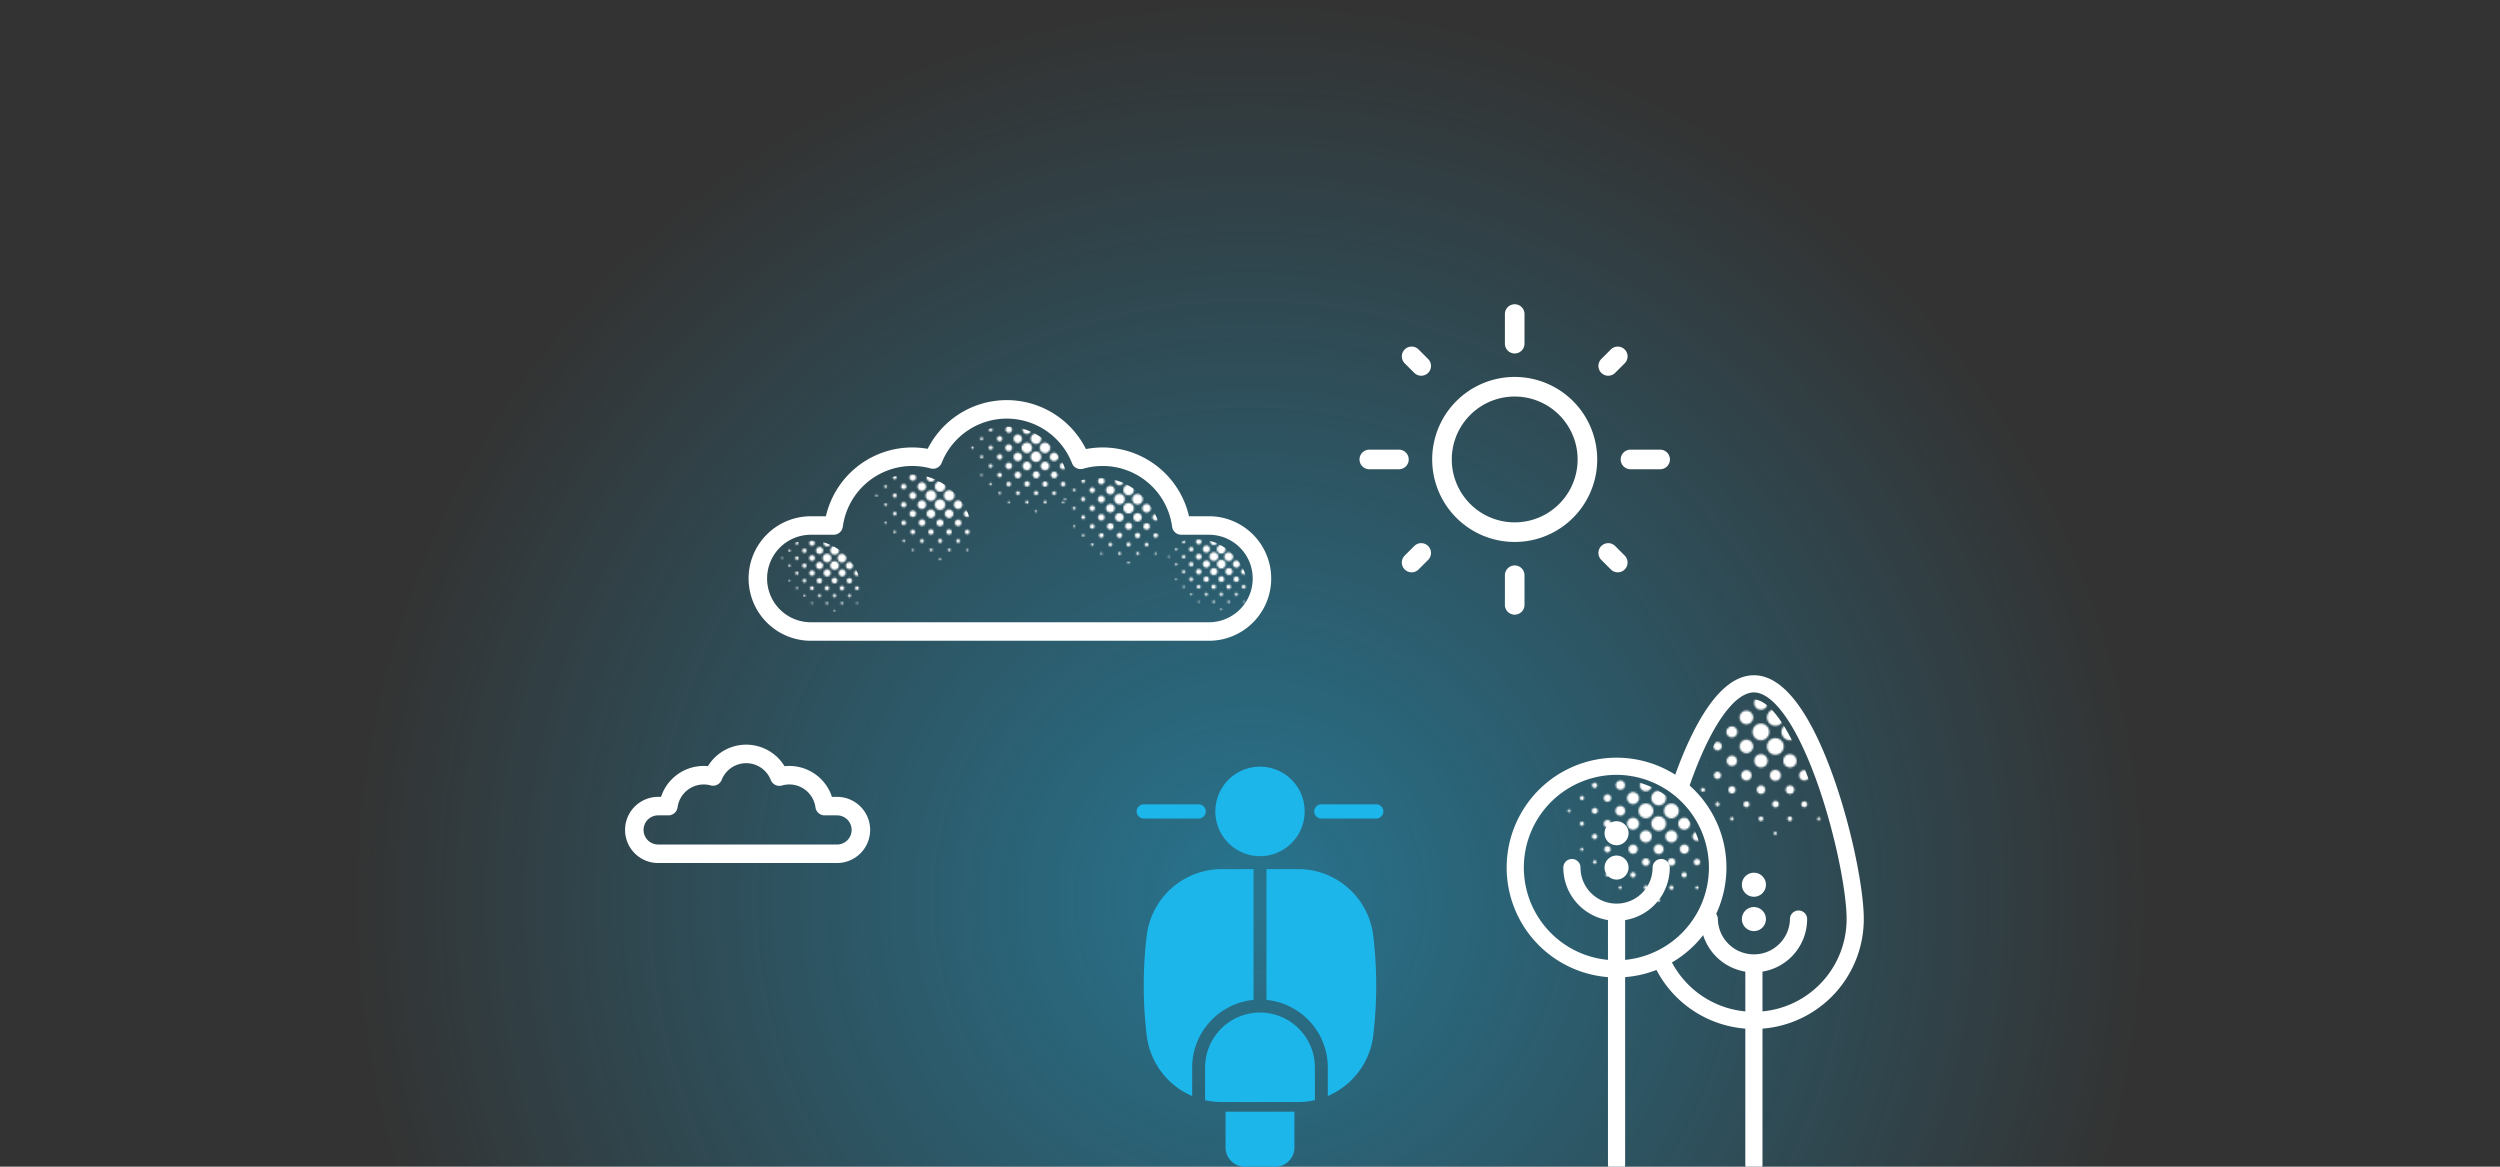 <svg xmlns="http://www.w3.org/2000/svg" fill="none" viewBox="0 0 1500 700">
  <rect x="0" y="0" width="1500" height="700" fill="#333333" stroke="none"/>
  <g clip-path="url(#clip0_433_2592)">
    <circle cx="750" cy="541.18" r="541.18" fill="url(#paint0_radial_433_2592)" opacity=".5"/>
    <g fill="#1CB6EB" clip-path="url(#clip1_433_2592)">
      <path d="M735.34 688.52a11.5 11.5 0 0 0 11.45 11.49h18.4c6.33 0 11.47-5.14 11.47-11.49v-21.51h-41.33v21.51Zm16.78-88.57v-78.48h-19.2A45.37 45.37 0 0 0 688 561.66a251.96 251.96 0 0 0 0 59.38v.01a45.43 45.43 0 0 0 27.3 36.57v-17.1a40.74 40.74 0 0 1 36.81-40.57h.01Zm26.95-78.48h-19.2v78.48a40.73 40.73 0 0 1 36.81 40.57v17.09a45.42 45.42 0 0 0 27.3-36.57 252.93 252.93 0 0 0 0-59.38 45.37 45.37 0 0 0-44.92-40.2Zm-94.75 100.01-.16.01 3.74-.43-3.58.42Z"/>
      <path d="M779.06 661.23c3.38 0 6.69-.4 9.87-1.11v-19.6c0-18.22-14.75-33-32.94-33a32.97 32.97 0 0 0-32.93 33v19.6c3.18.71 6.48 1.1 9.87 1.11m38.74-152.59a26.89 26.89 0 0 0 6.07-37.49 26.77 26.77 0 0 0-37.4-6.08 26.89 26.89 0 0 0-6.08 37.48 26.77 26.77 0 0 0 37.41 6.09Zm-52.47-17.52h-32.94a4.26 4.26 0 0 1 0-8.53h32.93a4.26 4.26 0 0 1 0 8.53Zm106.55 0H792.8a4.26 4.26 0 0 1 0-8.53h32.94a4.26 4.26 0 0 1 0 8.53Z"/>
    </g>
    <path fill="#fff" d="M500.19 315.3v5.55a5.55 5.55 0 0 0 5.5-4.82l-5.5-.73Zm59.65-39.6-1.46 5.36a5.55 5.55 0 0 0 6.62-3.32l-5.16-2.04Zm88.53.21-5.17 2.02a5.56 5.56 0 0 0 6.72 3.31l-1.55-5.33Zm60.4 39.38-5.5.74a5.55 5.55 0 0 0 5.5 4.82v-5.56Zm-203.08.74a42.04 42.04 0 0 1 41.64-36.44v-11.11a53.15 53.15 0 0 0-52.65 46.08l11.01 1.47Zm41.64-36.44c3.83 0 7.53.51 11.05 1.47l2.92-10.72a53.11 53.11 0 0 0-13.97-1.86v11.1Zm17.67-1.85a42.02 42.02 0 0 1 39.06-26.57v-11.1a53.13 53.13 0 0 0-49.39 33.58l10.33 4.1Zm39.06-26.57a42.02 42.02 0 0 1 39.14 26.76l10.34-4.04a53.13 53.13 0 0 0-49.48-33.82v11.1Zm45.86 30.07a41.94 41.94 0 0 1 11.72-1.65v-11.11c-5.14 0-10.1.73-14.82 2.1l3.1 10.66Zm11.72-1.65a42.04 42.04 0 0 1 41.63 36.44l11-1.47a53.15 53.15 0 0 0-52.63-46.08v11.1Zm47.13 41.26h16.6v-11.1h-16.6v11.1Zm16.6 0a26.25 26.25 0 0 1 26.25 26.25h11.1a37.36 37.36 0 0 0-37.35-37.36v11.1Zm26.25 26.25a26.25 26.25 0 0 1-26.25 26.26v11.1a37.36 37.36 0 0 0 37.36-37.36h-11.11Zm-26.25 26.26H486.5v11.1h238.86v-11.1Zm-238.86 0a26.25 26.25 0 0 1-26.25-26.26h-11.1a37.36 37.36 0 0 0 37.35 37.36v-11.1Zm-26.25-26.26a26.25 26.25 0 0 1 26.25-26.25v-11.1a37.36 37.36 0 0 0-37.36 37.35h11.11Zm26.25-26.25h13.68v-11.1H486.5v11.1Z"/>
    <mask id="mask0_433_2592" width="78" height="79" x="638" y="260" maskUnits="userSpaceOnUse" style="mask-type:alpha">
      <path fill="#1CB6EB" d="M644.88 316.27a.62.62 0 1 0-.87-.87.62.62 0 0 0 .87.88Zm5.52 5.53a.74.74 0 1 0-1.04-1.04.74.74 0 0 0 1.04 1.04Zm5.45 5.44a.74.74 0 1 0-1.05-1.04.74.74 0 0 0 1.05 1.04Zm5.35 5.36a.62.62 0 1 0-.87-.88.62.62 0 0 0 .87.88Zm-21.76-32.65a.62.62 0 1 0-.88-.87.62.62 0 0 0 .88.87Zm5.61 5.61a.86.86 0 1 0-1.22-1.21.86.86 0 0 0 1.22 1.21Zm5.61 5.61a1.1 1.1 0 1 0-1.55-1.55 1.1 1.1 0 0 0 1.55 1.55Zm5.61 5.61a1.34 1.34 0 1 0-1.9-1.89 1.34 1.34 0 0 0 1.9 1.9Zm5.44 5.44a1.34 1.34 0 1 0-1.89-1.89 1.34 1.34 0 0 0 1.89 1.9Zm5.27 5.28a1.1 1.1 0 1 0-1.55-1.56 1.1 1.1 0 0 0 1.55 1.56Zm5.27 5.27a.86.86 0 1 0-1.21-1.21.86.86 0 0 0 1.21 1.2Zm5.28 5.27a.62.62 0 1 0-.88-.88.62.62 0 0 0 .88.88Zm-32.48-43.36a.86.86 0 1 0-1.22-1.21.86.86 0 0 0 1.22 1.2Zm5.69 5.7a1.22 1.22 0 1 0-1.72-1.73 1.22 1.22 0 0 0 1.72 1.73Zm5.7 5.69a1.57 1.57 0 1 0-2.23-2.23 1.57 1.57 0 0 0 2.23 2.23Zm5.69 5.69a1.93 1.93 0 1 0-2.73-2.73 1.93 1.93 0 0 0 2.73 2.73Zm5.44 5.44a1.93 1.93 0 1 0-2.73-2.73 1.93 1.93 0 0 0 2.73 2.73Zm5.19 5.2a1.58 1.58 0 1 0-2.23-2.23 1.58 1.58 0 0 0 2.23 2.22Zm5.19 5.18a1.22 1.22 0 1 0-1.72-1.72 1.22 1.22 0 0 0 1.72 1.72Zm5.19 5.19a.86.86 0 1 0-1.21-1.21.86.86 0 0 0 1.2 1.2Zm-38.26-49.14a.62.62 0 1 0-.87-.88.62.62 0 0 0 .87.88Zm5.78 5.77a1.1 1.1 0 1 0-1.55-1.54 1.1 1.1 0 0 0 1.55 1.55Zm5.78 5.79a1.57 1.57 0 1 0-2.23-2.23 1.57 1.57 0 0 0 2.23 2.23Zm5.78 5.78a2.05 2.05 0 1 0-2.9-2.9 2.05 2.05 0 0 0 2.9 2.9Zm5.78 5.78a2.53 2.53 0 1 0-3.58-3.58 2.53 2.53 0 0 0 3.58 3.58Zm5.44 5.44a2.53 2.53 0 1 0-3.58-3.58 2.53 2.53 0 0 0 3.58 3.58Zm5.1 5.1a2.06 2.06 0 1 0-2.9-2.9 2.06 2.06 0 0 0 2.9 2.9Zm5.1 5.11a1.57 1.57 0 1 0-2.22-2.23 1.57 1.57 0 0 0 2.22 2.22Zm5.11 5.1a1.1 1.1 0 1 0-1.56-1.56 1.1 1.1 0 0 0 1.56 1.56Zm5.1 5.1a.62.62 0 1 0-.87-.88.62.62 0 0 0 .87.88Zm-43.45-54.33a.74.74 0 1 0-1.04-1.04.74.74 0 0 0 1.04 1.04Zm5.87 5.86a1.34 1.34 0 1 0-1.89-1.88 1.34 1.34 0 0 0 1.89 1.88Zm5.86 5.87a1.93 1.93 0 1 0-2.73-2.74 1.93 1.93 0 0 0 2.73 2.74Zm5.87 5.86a2.53 2.53 0 1 0-3.59-3.58 2.53 2.53 0 0 0 3.59 3.58Zm5.86 5.87a3.13 3.13 0 1 0-4.42-4.43 3.13 3.13 0 0 0 4.42 4.43Zm5.44 5.44a3.13 3.13 0 1 0-4.42-4.43 3.13 3.13 0 0 0 4.42 4.43Zm5.02 5.02a2.53 2.53 0 1 0-3.58-3.58 2.53 2.53 0 0 0 3.58 3.58Zm5.02 5.01a1.93 1.93 0 1 0-2.74-2.73 1.93 1.93 0 0 0 2.74 2.73Zm5.02 5.02a1.34 1.34 0 1 0-1.9-1.89 1.34 1.34 0 0 0 1.9 1.9Zm5.02 5.02a.74.74 0 1 0-1.05-1.04.74.74 0 0 0 1.04 1.04Zm-43.53-54.41a.74.74 0 1 0-1.05-1.04.74.74 0 0 0 1.05 1.04Zm5.86 5.87a1.34 1.34 0 1 0-1.89-1.9 1.34 1.34 0 0 0 1.89 1.9Zm5.86 5.86a1.93 1.93 0 1 0-2.73-2.74 1.93 1.93 0 0 0 2.73 2.74Zm5.87 5.86a2.53 2.53 0 1 0-3.58-3.58 2.53 2.53 0 0 0 3.58 3.58Zm5.86 5.87a3.13 3.13 0 1 0-4.42-4.43 3.13 3.13 0 0 0 4.42 4.43Zm5.44 5.44a3.13 3.13 0 1 0-4.43-4.43 3.13 3.13 0 0 0 4.43 4.43Zm5.02 5.02a2.53 2.53 0 1 0-3.58-3.58 2.53 2.53 0 0 0 3.58 3.58Zm5.02 5.01a1.93 1.93 0 1 0-2.73-2.73 1.93 1.93 0 0 0 2.73 2.73Zm5.02 5.02a1.34 1.34 0 1 0-1.9-1.89 1.34 1.34 0 0 0 1.9 1.9Zm5.02 5.02a.74.74 0 1 0-1.05-1.04.74.74 0 0 0 1.05 1.04Zm-43.62-54.5a.62.62 0 1 0-.87-.87.62.62 0 0 0 .87.88Zm5.78 5.78a1.1 1.1 0 1 0-1.55-1.55 1.1 1.1 0 0 0 1.55 1.56Zm5.78 5.78a1.58 1.58 0 1 0-2.23-2.22 1.58 1.58 0 0 0 2.23 2.22Zm5.78 5.78a2.05 2.05 0 1 0-2.9-2.9 2.05 2.05 0 0 0 2.9 2.9Zm5.78 5.78a2.53 2.53 0 1 0-3.58-3.58 2.53 2.53 0 0 0 3.58 3.58Zm5.44 5.44a2.53 2.53 0 1 0-3.58-3.58 2.53 2.53 0 0 0 3.58 3.58Zm5.1 5.11a2.05 2.05 0 1 0-2.9-2.9 2.05 2.05 0 0 0 2.9 2.9Zm5.11 5.1a1.58 1.58 0 1 0-2.23-2.23 1.58 1.58 0 0 0 2.23 2.23Zm5.1 5.1a1.1 1.1 0 1 0-1.55-1.55 1.1 1.1 0 0 0 1.55 1.55Zm5.1 5.1a.62.62 0 1 0-.87-.87.62.62 0 0 0 .87.88Zm-37.92-48.8a.86.86 0 1 0-1.21-1.2.86.86 0 0 0 1.21 1.2Zm5.7 5.7a1.22 1.22 0 1 0-1.72-1.72 1.22 1.22 0 0 0 1.72 1.72Zm5.69 5.69a1.57 1.57 0 1 0-2.22-2.22 1.57 1.57 0 0 0 2.22 2.22Zm5.7 5.7a1.93 1.93 0 1 0-2.74-2.74 1.93 1.93 0 0 0 2.74 2.74Zm5.44 5.44a1.93 1.93 0 1 0-2.73-2.74 1.93 1.93 0 0 0 2.73 2.74Zm5.19 5.19a1.58 1.58 0 1 0-2.23-2.23 1.58 1.58 0 0 0 2.23 2.23Zm5.19 5.19a1.22 1.22 0 1 0-1.73-1.73 1.22 1.22 0 0 0 1.73 1.73Zm5.18 5.18a.86.86 0 1 0-1.2-1.21.86.86 0 0 0 1.2 1.21Zm-32.81-43.7a.62.62 0 1 0-.88-.88.62.62 0 0 0 .88.88Zm5.61 5.61a.86.86 0 1 0-1.21-1.2.86.86 0 0 0 1.2 1.2Zm5.61 5.61a1.1 1.1 0 1 0-1.55-1.55 1.1 1.1 0 0 0 1.55 1.56Zm5.61 5.62a1.34 1.34 0 1 0-1.89-1.9 1.34 1.34 0 0 0 1.89 1.9Zm5.44 5.43a1.34 1.34 0 1 0-1.89-1.88 1.34 1.34 0 0 0 1.89 1.88Zm5.27 5.27a1.1 1.1 0 1 0-1.55-1.54 1.1 1.1 0 0 0 1.55 1.55Zm5.27 5.28a.86.86 0 1 0-1.2-1.21.86.86 0 0 0 1.2 1.2Zm5.28 5.27a.62.62 0 1 0-.88-.87.62.62 0 0 0 .88.87Zm-21.77-32.65a.62.62 0 1 0-.88-.87.62.62 0 0 0 .88.88Zm5.53 5.53a.74.74 0 1 0-1.05-1.04.74.74 0 0 0 1.04 1.04Zm5.44 5.44a.74.74 0 1 0-1.05-1.04.74.74 0 0 0 1.05 1.04Zm5.35 5.36a.62.62 0 1 0-.87-.88.62.62 0 0 0 .87.88Z"/>
    </mask>
    <g mask="url(#mask0_433_2592)">
      <circle cx="659.16" cy="324.07" r="37.37" fill="#fff"/>
    </g>
    <mask id="mask1_433_2592" width="78" height="79" x="525" y="258" maskUnits="userSpaceOnUse" style="mask-type:alpha">
      <path fill="#1CB6EB" d="M531.8 314.14a.62.62 0 1 0-.88-.87.62.62 0 0 0 .88.87Zm5.53 5.53a.74.74 0 1 0-1.05-1.05.74.74 0 0 0 1.05 1.05Zm5.44 5.44a.74.74 0 1 0-1.04-1.04.74.74 0 0 0 1.04 1.04Zm5.35 5.36a.62.62 0 1 0-.87-.88.62.62 0 0 0 .87.88Zm-21.76-32.65a.62.62 0 1 0-.88-.88.62.62 0 0 0 .88.88Zm5.61 5.61a.86.86 0 1 0-1.21-1.21.86.86 0 0 0 1.2 1.2Zm5.61 5.61a1.1 1.1 0 1 0-1.55-1.55 1.1 1.1 0 0 0 1.55 1.55Zm5.61 5.61a1.34 1.34 0 1 0-1.9-1.89 1.34 1.34 0 0 0 1.9 1.9Zm5.44 5.45a1.34 1.34 0 1 0-1.89-1.9 1.34 1.34 0 0 0 1.89 1.9Zm5.27 5.27a1.1 1.1 0 1 0-1.55-1.56 1.1 1.1 0 0 0 1.55 1.56Zm5.27 5.26a.86.86 0 1 0-1.2-1.2.86.86 0 0 0 1.2 1.2Zm5.28 5.27a.62.62 0 1 0-.88-.87.62.62 0 0 0 .88.88Zm-32.48-43.35a.86.86 0 1 0-1.21-1.22.86.86 0 0 0 1.2 1.22Zm5.69 5.69a1.22 1.22 0 1 0-1.72-1.72 1.22 1.22 0 0 0 1.72 1.72Zm5.7 5.7a1.57 1.57 0 1 0-2.23-2.23 1.57 1.57 0 0 0 2.23 2.23Zm5.69 5.69a1.93 1.93 0 1 0-2.73-2.73 1.93 1.93 0 0 0 2.73 2.73Zm5.45 5.44a1.94 1.94 0 1 0-2.74-2.73 1.94 1.94 0 0 0 2.74 2.73Zm5.18 5.19a1.57 1.57 0 1 0-2.22-2.23 1.57 1.57 0 0 0 2.22 2.23Zm5.19 5.19a1.22 1.22 0 1 0-1.72-1.72 1.22 1.22 0 0 0 1.72 1.72Zm5.19 5.18a.86.86 0 1 0-1.21-1.2.86.86 0 0 0 1.2 1.2ZM531.8 281.5a.62.62 0 1 0-.87-.88.62.62 0 0 0 .87.88Zm5.78 5.78a1.1 1.1 0 1 0-1.55-1.56 1.1 1.1 0 0 0 1.55 1.56Zm5.78 5.77a1.57 1.57 0 1 0-2.23-2.22 1.57 1.57 0 0 0 2.23 2.22Zm5.78 5.78a2.05 2.05 0 1 0-2.9-2.9 2.05 2.05 0 0 0 2.9 2.9Zm5.78 5.78a2.53 2.53 0 1 0-3.58-3.58 2.53 2.53 0 0 0 3.58 3.58Zm5.44 5.45a2.53 2.53 0 1 0-3.58-3.59 2.53 2.53 0 0 0 3.58 3.58Zm5.1 5.1a2.05 2.05 0 1 0-2.9-2.9 2.05 2.05 0 0 0 2.9 2.9Zm5.1 5.1a1.57 1.57 0 1 0-2.22-2.23 1.57 1.57 0 0 0 2.22 2.23Zm5.11 5.11a1.1 1.1 0 1 0-1.55-1.56 1.1 1.1 0 0 0 1.55 1.56Zm5.1 5.1a.62.62 0 1 0-.88-.88.62.62 0 0 0 .88.88Zm-43.44-54.33a.74.74 0 1 0-1.05-1.04.74.74 0 0 0 1.05 1.04Zm5.86 5.86a1.34 1.34 0 1 0-1.89-1.89 1.34 1.34 0 0 0 1.89 1.9Zm5.86 5.87a1.93 1.93 0 1 0-2.73-2.74 1.93 1.93 0 0 0 2.73 2.74Zm5.87 5.86a2.53 2.53 0 1 0-3.59-3.58 2.53 2.53 0 0 0 3.59 3.58Zm5.86 5.87a3.13 3.13 0 1 0-4.43-4.43 3.13 3.13 0 0 0 4.43 4.43Zm5.44 5.44a3.13 3.13 0 1 0-4.43-4.43 3.13 3.13 0 0 0 4.43 4.43Zm5.02 5.02a2.53 2.53 0 1 0-3.58-3.59 2.53 2.53 0 0 0 3.58 3.58Zm5.02 5.01a1.93 1.93 0 1 0-2.73-2.73 1.93 1.93 0 0 0 2.73 2.73Zm5.02 5.03a1.34 1.34 0 1 0-1.9-1.9 1.34 1.34 0 0 0 1.9 1.9Zm5.02 5.01a.74.74 0 1 0-1.05-1.04.74.74 0 0 0 1.05 1.04Zm-43.53-54.41a.74.74 0 1 0-1.04-1.05.74.74 0 0 0 1.04 1.05Zm5.86 5.86a1.34 1.34 0 1 0-1.89-1.89 1.34 1.34 0 0 0 1.89 1.9Zm5.87 5.87a1.93 1.93 0 1 0-2.74-2.74 1.93 1.93 0 0 0 2.74 2.74Zm5.86 5.87a2.53 2.53 0 1 0-3.58-3.6 2.53 2.53 0 0 0 3.58 3.6Zm5.86 5.85a3.13 3.13 0 1 0-4.43-4.42 3.13 3.13 0 0 0 4.43 4.42Zm5.44 5.45a3.13 3.13 0 1 0-4.42-4.43 3.13 3.13 0 0 0 4.42 4.43Zm5.02 5.01a2.53 2.53 0 1 0-3.58-3.58 2.53 2.53 0 0 0 3.58 3.58Zm5.02 5.02a1.93 1.93 0 1 0-2.74-2.73 1.93 1.93 0 0 0 2.74 2.73Zm5.02 5.02a1.34 1.34 0 1 0-1.9-1.89 1.34 1.34 0 0 0 1.9 1.9Zm5.02 5.02a.74.74 0 1 0-1.05-1.05.74.74 0 0 0 1.05 1.05Zm-43.62-54.5a.62.62 0 1 0-.87-.87.62.62 0 0 0 .87.87Zm5.78 5.78a1.1 1.1 0 1 0-1.55-1.55 1.1 1.1 0 0 0 1.55 1.55Zm5.78 5.78a1.57 1.57 0 1 0-2.22-2.23 1.57 1.57 0 0 0 2.22 2.23Zm5.78 5.78a2.05 2.05 0 1 0-2.9-2.9 2.05 2.05 0 0 0 2.9 2.9Zm5.78 5.79a2.53 2.53 0 1 0-3.58-3.6 2.53 2.53 0 0 0 3.58 3.6Zm5.44 5.43a2.53 2.53 0 1 0-3.58-3.58 2.53 2.53 0 0 0 3.58 3.58Zm5.1 5.1a2.06 2.06 0 1 0-2.9-2.9 2.06 2.06 0 0 0 2.9 2.9Zm5.11 5.11a1.57 1.57 0 1 0-2.23-2.23 1.57 1.57 0 0 0 2.23 2.23Zm5.11 5.1a1.1 1.1 0 1 0-1.56-1.55 1.1 1.1 0 0 0 1.55 1.55Zm5.1 5.1a.62.62 0 1 0-.88-.87.62.62 0 0 0 .87.87Zm-37.93-48.8a.86.86 0 1 0-1.2-1.21.86.86 0 0 0 1.2 1.21Zm5.7 5.7a1.22 1.22 0 1 0-1.72-1.72 1.22 1.22 0 0 0 1.72 1.72Zm5.69 5.69a1.57 1.57 0 1 0-2.22-2.23 1.57 1.57 0 0 0 2.22 2.23Zm5.7 5.7a1.93 1.93 0 1 0-2.73-2.74 1.93 1.93 0 0 0 2.73 2.74Zm5.44 5.44a1.94 1.94 0 1 0-2.74-2.74 1.94 1.94 0 0 0 2.74 2.74Zm5.19 5.18a1.57 1.57 0 1 0-2.23-2.22 1.57 1.57 0 0 0 2.23 2.22Zm5.19 5.19a1.22 1.22 0 1 0-1.73-1.72 1.22 1.22 0 0 0 1.73 1.72Zm5.18 5.19a.86.86 0 1 0-1.2-1.21.86.86 0 0 0 1.2 1.2Zm-32.81-43.7a.62.62 0 1 0-.88-.87.62.62 0 0 0 .88.87Zm5.61 5.61a.86.86 0 1 0-1.21-1.21.86.86 0 0 0 1.2 1.21Zm5.61 5.61a1.1 1.1 0 1 0-1.55-1.55 1.1 1.1 0 0 0 1.55 1.55Zm5.61 5.61a1.34 1.34 0 1 0-1.9-1.89 1.34 1.34 0 0 0 1.9 1.9Zm5.44 5.44a1.34 1.34 0 1 0-1.89-1.89 1.34 1.34 0 0 0 1.89 1.9Zm5.28 5.28a1.1 1.1 0 1 0-1.56-1.56 1.1 1.1 0 0 0 1.55 1.56Zm5.26 5.27a.86.86 0 1 0-1.2-1.22.86.86 0 0 0 1.2 1.22Zm5.27 5.27a.62.62 0 1 0-.87-.88.62.62 0 0 0 .88.88Zm-21.76-32.65a.62.62 0 0 0 0-.87.62.62 0 1 0 0 .88Zm5.53 5.53a.74.74 0 1 0-1.05-1.05.74.74 0 0 0 1.05 1.05Zm5.44 5.44a.74.74 0 1 0-1.05-1.04.74.74 0 0 0 1.05 1.04Zm5.36 5.36a.62.62 0 1 0-.88-.88.62.62 0 0 0 .87.88Z"/>
    </mask>
    <g mask="url(#mask1_433_2592)">
      <circle cx="546.09" cy="321.94" r="37.37" fill="#fff"/>
    </g>
    <mask id="mask2_433_2592" width="79" height="78" x="582" y="230" maskUnits="userSpaceOnUse" style="mask-type:alpha">
      <path fill="#1CB6EB" d="M589.36 285.47a.62.62 0 1 0-.88-.88.62.62 0 0 0 .88.88Zm5.52 5.53a.74.74 0 1 0-1.04-1.05.74.74 0 0 0 1.04 1.04Zm5.44 5.44a.74.74 0 1 0-1.04-1.05.74.74 0 0 0 1.04 1.05Zm5.36 5.36a.62.62 0 1 0-.87-.88.62.62 0 0 0 .87.87Zm-21.76-32.66a.62.62 0 1 0-.88-.87.62.62 0 0 0 .88.88Zm5.61 5.61a.86.86 0 1 0-1.22-1.2.86.86 0 0 0 1.22 1.2Zm5.61 5.62a1.1 1.1 0 1 0-1.56-1.56 1.1 1.1 0 0 0 1.56 1.56Zm5.61 5.61a1.34 1.34 0 1 0-1.9-1.9 1.34 1.34 0 0 0 1.9 1.9Zm5.44 5.44a1.34 1.34 0 1 0-1.9-1.9 1.34 1.34 0 0 0 1.9 1.9Zm5.27 5.27a1.1 1.1 0 1 0-1.55-1.55 1.1 1.1 0 0 0 1.55 1.55Zm5.27 5.27a.86.86 0 1 0-1.21-1.21.86.86 0 0 0 1.21 1.21Zm5.27 5.27a.62.62 0 1 0-.88-.88.62.62 0 0 0 .88.88Zm-32.47-43.36a.86.86 0 1 0-1.22-1.21.86.86 0 0 0 1.22 1.21Zm5.69 5.7a1.22 1.22 0 1 0-1.72-1.72 1.22 1.22 0 0 0 1.72 1.72Zm5.69 5.69a1.57 1.57 0 1 0-2.22-2.22 1.57 1.57 0 0 0 2.22 2.22Zm5.7 5.7a1.94 1.94 0 1 0-2.74-2.74 1.94 1.94 0 0 0 2.74 2.74Zm5.44 5.44a1.93 1.93 0 1 0-2.73-2.74 1.93 1.93 0 0 0 2.73 2.74Zm5.19 5.18a1.58 1.58 0 1 0-2.23-2.22 1.58 1.58 0 0 0 2.23 2.22Zm5.19 5.19a1.22 1.22 0 1 0-1.72-1.72 1.22 1.22 0 0 0 1.72 1.72Zm5.18 5.19a.86.86 0 1 0-1.2-1.21.86.86 0 0 0 1.2 1.21Zm-38.25-49.14a.62.62 0 1 0-.88-.87.62.62 0 0 0 .88.87Zm5.78 5.78a1.1 1.1 0 1 0-1.56-1.55 1.1 1.1 0 0 0 1.56 1.55Zm5.77 5.78a1.57 1.57 0 1 0-2.22-2.23 1.57 1.57 0 0 0 2.22 2.23Zm5.79 5.78a2.05 2.05 0 1 0-2.9-2.9 2.05 2.05 0 0 0 2.9 2.9Zm5.78 5.78a2.53 2.53 0 1 0-3.59-3.58 2.53 2.53 0 0 0 3.59 3.58Zm5.44 5.44a2.53 2.53 0 1 0-3.59-3.58 2.53 2.53 0 0 0 3.59 3.58Zm5.1 5.1a2.06 2.06 0 1 0-2.91-2.9 2.06 2.06 0 0 0 2.9 2.9Zm5.1 5.1a1.57 1.57 0 1 0-2.22-2.22 1.57 1.57 0 0 0 2.22 2.22Zm5.11 5.11a1.1 1.1 0 1 0-1.56-1.55 1.1 1.1 0 0 0 1.56 1.55Zm5.1 5.11a.62.62 0 1 0-.88-.88.62.62 0 0 0 .88.87Zm-43.45-54.33a.74.74 0 1 0-1.04-1.05.74.74 0 0 0 1.04 1.05Zm5.87 5.86a1.34 1.34 0 1 0-1.9-1.9 1.34 1.34 0 0 0 1.9 1.9Zm5.86 5.87a1.94 1.94 0 1 0-2.74-2.74 1.94 1.94 0 0 0 2.74 2.73Zm5.87 5.86a2.53 2.53 0 1 0-3.59-3.58 2.53 2.53 0 0 0 3.59 3.58Zm5.86 5.86a3.13 3.13 0 1 0-4.43-4.43 3.13 3.13 0 0 0 4.43 4.43Zm5.44 5.44a3.13 3.13 0 1 0-4.42-4.43 3.13 3.13 0 0 0 4.42 4.43Zm5.02 5.02a2.53 2.53 0 1 0-3.58-3.58 2.53 2.53 0 0 0 3.58 3.58Zm5.02 5.02a1.94 1.94 0 1 0-2.74-2.74 1.94 1.94 0 0 0 2.74 2.74Zm5.02 5.02a1.34 1.34 0 1 0-1.9-1.9 1.34 1.34 0 0 0 1.9 1.9Zm5.01 5.02a.74.74 0 1 0-1.04-1.05.74.74 0 0 0 1.04 1.05Zm-43.53-54.42a.74.74 0 1 0-1.04-1.04.74.74 0 0 0 1.04 1.04Zm5.87 5.87a1.34 1.34 0 1 0-1.89-1.9 1.34 1.34 0 0 0 1.89 1.9Zm5.86 5.86a1.93 1.93 0 1 0-2.73-2.73 1.93 1.93 0 0 0 2.73 2.73Zm5.87 5.87a2.53 2.53 0 1 0-3.59-3.59 2.53 2.53 0 0 0 3.59 3.59Zm5.86 5.86a3.13 3.13 0 1 0-4.42-4.43 3.13 3.13 0 0 0 4.42 4.43Zm5.44 5.44a3.13 3.13 0 1 0-4.43-4.43 3.13 3.13 0 0 0 4.43 4.43Zm5.02 5.02a2.53 2.53 0 1 0-3.58-3.58 2.53 2.53 0 0 0 3.58 3.58Zm5.02 5.02a1.93 1.93 0 1 0-2.74-2.74 1.93 1.93 0 0 0 2.74 2.74Zm5.02 5.02a1.34 1.34 0 1 0-1.9-1.9 1.34 1.34 0 0 0 1.9 1.9Zm5.02 5.02a.74.74 0 1 0-1.05-1.05.74.74 0 0 0 1.04 1.04Zm-43.62-54.5a.62.62 0 1 0-.87-.88.62.62 0 0 0 .87.88Zm5.78 5.78a1.1 1.1 0 1 0-1.55-1.56 1.1 1.1 0 0 0 1.55 1.56Zm5.78 5.78a1.58 1.58 0 1 0-2.23-2.23 1.58 1.58 0 0 0 2.23 2.23Zm5.78 5.78a2.06 2.06 0 1 0-2.91-2.9 2.06 2.06 0 0 0 2.9 2.9Zm5.78 5.78a2.53 2.53 0 1 0-3.58-3.59 2.53 2.53 0 0 0 3.58 3.59Zm5.44 5.44a2.53 2.53 0 1 0-3.58-3.58 2.53 2.53 0 0 0 3.58 3.58Zm5.1 5.1a2.05 2.05 0 1 0-2.9-2.9 2.05 2.05 0 0 0 2.9 2.9Zm5.11 5.1a1.58 1.58 0 1 0-2.23-2.22 1.58 1.58 0 0 0 2.23 2.22Zm5.1 5.11a1.1 1.1 0 1 0-1.55-1.56 1.1 1.1 0 0 0 1.55 1.56Zm5.1 5.1a.62.62 0 1 0-.87-.88.62.62 0 0 0 .87.88Zm-37.92-48.8a.86.86 0 1 0-1.21-1.22.86.86 0 0 0 1.21 1.22Zm5.7 5.69a1.22 1.22 0 1 0-1.72-1.72 1.22 1.22 0 0 0 1.72 1.72Zm5.69 5.7a1.57 1.57 0 1 0-2.22-2.23 1.57 1.57 0 0 0 2.22 2.23Zm5.7 5.69a1.94 1.94 0 1 0-2.74-2.73 1.94 1.94 0 0 0 2.74 2.73Zm5.44 5.45a1.93 1.93 0 1 0-2.74-2.74 1.93 1.93 0 0 0 2.74 2.73Zm5.19 5.18a1.58 1.58 0 1 0-2.23-2.23 1.58 1.58 0 0 0 2.23 2.23Zm5.18 5.19a1.22 1.22 0 1 0-1.72-1.72 1.22 1.22 0 0 0 1.72 1.72Zm5.19 5.18a.86.86 0 1 0-1.21-1.2.86.86 0 0 0 1.21 1.2ZM622 231.06a.62.62 0 0 0 0-.88.62.62 0 1 0 0 .88Zm5.61 5.61a.86.86 0 1 0-1.2-1.22.86.86 0 0 0 1.2 1.22Zm5.62 5.61a1.1 1.1 0 1 0-1.56-1.56 1.1 1.1 0 0 0 1.56 1.56Zm5.61 5.61a1.34 1.34 0 1 0-1.9-1.9 1.34 1.34 0 0 0 1.9 1.9Zm5.44 5.44a1.34 1.34 0 1 0-1.9-1.9 1.34 1.34 0 0 0 1.9 1.9Zm5.27 5.27a1.1 1.1 0 1 0-1.56-1.55 1.1 1.1 0 0 0 1.56 1.55Zm5.27 5.27a.86.86 0 1 0-1.21-1.21.86.86 0 0 0 1.21 1.21Zm5.28 5.27a.62.62 0 1 0-.88-.87.62.62 0 0 0 .87.88Zm-21.77-32.64a.62.62 0 1 0-.88-.88.62.62 0 0 0 .88.88Zm5.52 5.52a.74.74 0 1 0-1.04-1.04.74.74 0 0 0 1.04 1.04Zm5.45 5.45a.74.74 0 1 0-1.05-1.05.74.74 0 0 0 1.04 1.05Zm5.35 5.35a.62.62 0 1 0-.87-.87.62.62 0 0 0 .87.87Z"/>
    </mask>
    <g mask="url(#mask2_433_2592)">
      <circle cx="603.64" cy="293.27" r="37.37" fill="#fff"/>
    </g>
    <mask id="mask3_433_2592" width="65" height="65" x="700" y="302" maskUnits="userSpaceOnUse" style="mask-type:alpha">
      <path fill="#1CB6EB" d="M706.08 347.92a.51.51 0 1 0-.73-.73.51.51 0 0 0 .73.73Zm4.57 4.57a.61.61 0 1 0-.87-.87.61.61 0 0 0 .87.87Zm4.5 4.51a.61.61 0 1 0-.87-.87.61.61 0 0 0 .87.86Zm4.43 4.43a.51.51 0 1 0-.72-.73.51.51 0 0 0 .72.73Zm-18.01-27.03a.51.51 0 1 0-.72-.72.51.51 0 0 0 .72.73Zm4.65 4.65a.7.7 0 1 0-1-1 .7.7 0 0 0 1 1Zm4.64 4.65a.9.9 0 1 0-1.29-1.3.9.9 0 0 0 1.29 1.3Zm4.64 4.64a1.1 1.1 0 1 0-1.57-1.57 1.1 1.1 0 0 0 1.57 1.57Zm4.5 4.5a1.1 1.1 0 1 0-1.56-1.56 1.1 1.1 0 0 0 1.56 1.56Zm4.37 4.36a.9.9 0 1 0-1.29-1.28.9.9 0 0 0 1.29 1.28Zm4.36 4.36a.7.7 0 1 0-1-1 .7.7 0 0 0 1 1Zm4.37 4.37a.51.51 0 1 0-.73-.73.51.51 0 0 0 .72.73Zm-26.88-35.88a.7.7 0 1 0-1-1 .7.7 0 0 0 1 1Zm4.71 4.71a1 1 0 1 0-1.42-1.43 1 1 0 0 0 1.42 1.43Zm4.71 4.71a1.3 1.3 0 1 0-1.85-1.84 1.3 1.3 0 0 0 1.85 1.84Zm4.71 4.71a1.6 1.6 0 1 0-2.26-2.26 1.6 1.6 0 0 0 2.26 2.26Zm4.51 4.51a1.6 1.6 0 1 0-2.27-2.27 1.6 1.6 0 0 0 2.27 2.27Zm4.29 4.29a1.3 1.3 0 1 0-1.84-1.84 1.3 1.3 0 0 0 1.84 1.84Zm4.29 4.29a1 1 0 1 0-1.43-1.42 1 1 0 0 0 1.43 1.42Zm4.29 4.29a.7.7 0 1 0-1-1 .7.7 0 0 0 1 1Zm-31.65-40.66a.51.51 0 1 0-.73-.72.51.51 0 0 0 .73.72Zm4.78 4.78a.9.9 0 1 0-1.29-1.28.9.9 0 0 0 1.29 1.28Zm4.78 4.78a1.3 1.3 0 1 0-1.85-1.84 1.3 1.3 0 0 0 1.85 1.84Zm4.78 4.79a1.7 1.7 0 1 0-2.4-2.4 1.7 1.7 0 0 0 2.4 2.4Zm4.78 4.78a2.1 2.1 0 1 0-2.96-2.96 2.1 2.1 0 0 0 2.97 2.96Zm4.5 4.5a2.1 2.1 0 1 0-2.96-2.96 2.1 2.1 0 0 0 2.97 2.96Zm4.23 4.23a1.7 1.7 0 1 0-2.4-2.4 1.7 1.7 0 0 0 2.4 2.4Zm4.22 4.22a1.3 1.3 0 1 0-1.84-1.84 1.3 1.3 0 0 0 1.84 1.84Zm4.23 4.22a.9.9 0 1 0-1.29-1.28.9.9 0 0 0 1.29 1.28Zm4.22 4.23a.51.51 0 1 0-.73-.73.51.51 0 0 0 .73.73Zm-35.95-44.96a.61.61 0 1 0-.87-.87.61.61 0 0 0 .87.87Zm4.85 4.85a1.1 1.1 0 1 0-1.57-1.56 1.1 1.1 0 0 0 1.57 1.56Zm4.85 4.85a1.6 1.6 0 1 0-2.26-2.26 1.6 1.6 0 0 0 2.26 2.26Zm4.85 4.85a2.1 2.1 0 1 0-2.96-2.96 2.1 2.1 0 0 0 2.97 2.96Zm4.86 4.86a2.6 2.6 0 1 0-3.67-3.67 2.6 2.6 0 0 0 3.67 3.67Zm4.5 4.5a2.59 2.59 0 1 0-3.66-3.66 2.59 2.59 0 0 0 3.66 3.66Zm4.15 4.15a2.1 2.1 0 1 0-2.95-2.96 2.1 2.1 0 0 0 2.95 2.96Zm4.16 4.16a1.6 1.6 0 1 0-2.27-2.27 1.6 1.6 0 0 0 2.27 2.27Zm4.15 4.15a1.1 1.1 0 1 0-1.57-1.56 1.1 1.1 0 0 0 1.57 1.56Zm4.15 4.16a.61.61 0 1 0-.86-.87.61.61 0 0 0 .86.86Zm-36.02-45.04a.61.61 0 1 0-.86-.86.61.61 0 0 0 .86.86Zm4.85 4.86a1.1 1.1 0 1 0-1.56-1.57 1.1 1.1 0 0 0 1.56 1.57Zm4.86 4.85a1.6 1.6 0 1 0-2.27-2.26 1.6 1.6 0 0 0 2.27 2.26Zm4.84 4.85a2.1 2.1 0 1 0-2.96-2.96 2.1 2.1 0 0 0 2.97 2.96Zm4.86 4.86a2.59 2.59 0 1 0-3.66-3.67 2.59 2.59 0 0 0 3.66 3.67Zm4.5 4.5a2.59 2.59 0 1 0-3.66-3.67 2.59 2.59 0 0 0 3.66 3.67Zm4.16 4.15a2.1 2.1 0 1 0-2.97-2.96 2.1 2.1 0 0 0 2.97 2.96Zm4.15 4.15a1.6 1.6 0 1 0-2.26-2.26 1.6 1.6 0 0 0 2.26 2.26Zm4.15 4.16a1.1 1.1 0 1 0-1.56-1.57 1.1 1.1 0 0 0 1.56 1.57Zm4.15 4.15a.61.61 0 1 0-.86-.87.61.61 0 0 0 .87.87Zm-36.09-45.09a.51.51 0 1 0-.72-.73.51.51 0 0 0 .72.72Zm4.79 4.78a.9.9 0 1 0-1.29-1.29.9.9 0 0 0 1.29 1.29Zm4.78 4.78a1.3 1.3 0 1 0-1.84-1.85 1.3 1.3 0 0 0 1.84 1.85Zm4.78 4.78a1.7 1.7 0 1 0-2.4-2.4 1.7 1.7 0 0 0 2.4 2.4Zm4.78 4.78a2.1 2.1 0 1 0-2.95-2.96 2.1 2.1 0 0 0 2.95 2.96Zm4.51 4.5a2.1 2.1 0 1 0-2.97-2.96 2.1 2.1 0 0 0 2.97 2.96Zm4.22 4.23a1.7 1.7 0 1 0-2.4-2.4 1.7 1.7 0 0 0 2.4 2.4Zm4.22 4.22a1.3 1.3 0 1 0-1.84-1.84 1.3 1.3 0 0 0 1.84 1.84Zm4.23 4.23a.9.9 0 1 0-1.29-1.3.9.9 0 0 0 1.29 1.3Zm4.21 4.22a.51.51 0 1 0-.72-.73.51.51 0 0 0 .73.73Zm-31.37-40.39a.7.7 0 1 0-1-1 .7.7 0 0 0 1 1Zm4.71 4.72a1 1 0 1 0-1.43-1.43 1 1 0 0 0 1.43 1.43Zm4.71 4.71a1.3 1.3 0 1 0-1.84-1.85 1.3 1.3 0 0 0 1.84 1.85Zm4.72 4.71a1.6 1.6 0 1 0-2.27-2.26 1.6 1.6 0 0 0 2.27 2.26Zm4.5 4.5a1.6 1.6 0 1 0-2.26-2.26 1.6 1.6 0 0 0 2.26 2.26Zm4.29 4.29a1.3 1.3 0 1 0-1.84-1.84 1.3 1.3 0 0 0 1.84 1.84Zm4.3 4.3a1 1 0 1 0-1.43-1.43 1 1 0 0 0 1.43 1.43Zm4.29 4.29a.7.7 0 1 0-1-1 .7.7 0 0 0 1 1Zm-27.15-36.16a.51.51 0 1 0-.73-.72.51.51 0 0 0 .72.72Zm4.63 4.64a.7.7 0 1 0-1-1 .7.7 0 0 0 1 1Zm4.65 4.65a.9.9 0 1 0-1.29-1.29.9.9 0 0 0 1.29 1.29Zm4.64 4.64a1.1 1.1 0 1 0-1.57-1.57 1.1 1.1 0 0 0 1.57 1.57Zm4.5 4.5a1.1 1.1 0 1 0-1.56-1.56 1.1 1.1 0 0 0 1.56 1.56Zm4.37 4.36a.9.9 0 1 0-1.29-1.28.9.9 0 0 0 1.29 1.28Zm4.36 4.37a.7.7 0 1 0-1-1 .7.7 0 0 0 1 1Zm4.36 4.35a.51.51 0 1 0-.72-.72.51.51 0 0 0 .72.73Zm-18.01-27a.51.51 0 1 0-.73-.73.51.51 0 0 0 .73.72Zm4.57 4.56a.6.6 0 1 0-.86-.86.6.6 0 1 0 .86.86Zm4.5 4.51a.61.61 0 1 0-.86-.87.61.61 0 0 0 .87.87Zm4.43 4.43a.51.51 0 1 0-.72-.72.51.51 0 0 0 .73.72Z"/>
    </mask>
    <g mask="url(#mask3_433_2592)">
      <circle cx="717.9" cy="354.37" r="30.92" fill="#fff"/>
    </g>
    <mask id="mask4_433_2592" width="65" height="65" x="468" y="302" maskUnits="userSpaceOnUse" style="mask-type:alpha">
      <path fill="#1CB6EB" d="M474 348.77a.51.51 0 1 0-.72-.72.51.51 0 0 0 .73.72Zm4.58 4.57a.61.61 0 1 0-.86-.86.61.61 0 0 0 .86.86Zm4.5 4.51a.61.61 0 1 0-.87-.87.61.61 0 0 0 .87.87Zm4.43 4.43a.51.51 0 1 0-.72-.72.51.51 0 0 0 .72.72Zm-18.01-27.02a.51.51 0 1 0-.72-.72.51.51 0 0 0 .72.72Zm4.65 4.64a.7.7 0 1 0-1-1 .7.7 0 0 0 1 1Zm4.64 4.65a.9.9 0 1 0-1.28-1.29.9.9 0 0 0 1.28 1.29Zm4.64 4.65a1.1 1.1 0 1 0-1.56-1.57 1.1 1.1 0 0 0 1.56 1.56Zm4.5 4.5a1.1 1.1 0 1 0-1.56-1.57 1.1 1.1 0 0 0 1.56 1.56Zm4.37 4.36a.9.9 0 1 0-1.29-1.29.9.9 0 0 0 1.29 1.29Zm4.36 4.36a.71.71 0 0 0-1-1 .7.7 0 1 0 1 1Zm4.36 4.36a.51.51 0 1 0-.72-.72.51.51 0 0 0 .72.72Zm-26.87-35.88a.7.7 0 1 0-1-1 .7.7 0 0 0 1 1Zm4.71 4.71a1 1 0 1 0-1.42-1.42 1 1 0 0 0 1.42 1.42Zm4.71 4.71a1.3 1.3 0 1 0-1.84-1.84 1.3 1.3 0 0 0 1.84 1.84Zm4.71 4.72a1.6 1.6 0 1 0-2.25-2.27 1.6 1.6 0 0 0 2.25 2.27Zm4.51 4.5a1.6 1.6 0 1 0-2.27-2.26 1.6 1.6 0 0 0 2.27 2.26Zm4.29 4.29a1.3 1.3 0 1 0-1.84-1.84 1.3 1.3 0 0 0 1.84 1.84Zm4.29 4.3a1 1 0 1 0-1.42-1.43 1 1 0 0 0 1.42 1.43Zm4.3 4.29a.7.7 0 1 0-1-1 .7.7 0 0 0 1 1ZM474 321.75a.51.51 0 1 0-.72-.72.51.51 0 0 0 .73.73Zm4.79 4.79a.9.9 0 1 0-1.28-1.29.9.9 0 0 0 1.28 1.29Zm4.78 4.78a1.3 1.3 0 1 0-1.84-1.84 1.3 1.3 0 0 0 1.84 1.84Zm4.78 4.78a1.7 1.7 0 1 0-2.4-2.4 1.7 1.7 0 0 0 2.4 2.4Zm4.79 4.79a2.1 2.1 0 1 0-2.96-2.97 2.1 2.1 0 0 0 2.96 2.97Zm4.5 4.5a2.1 2.1 0 1 0-2.96-2.96 2.1 2.1 0 0 0 2.96 2.96Zm4.22 4.22a1.7 1.7 0 1 0-2.4-2.4 1.7 1.7 0 0 0 2.4 2.4Zm4.22 4.22a1.3 1.3 0 1 0-1.84-1.84 1.3 1.3 0 0 0 1.84 1.84Zm4.22 4.23a.9.9 0 1 0-1.28-1.29.9.9 0 0 0 1.29 1.29Zm4.23 4.22a.51.51 0 1 0-.73-.72.51.51 0 0 0 .73.72Zm-35.95-44.96a.61.61 0 1 0-.86-.86.61.61 0 0 0 .86.86Zm4.85 4.86a1.1 1.1 0 1 0-1.56-1.57 1.1 1.1 0 0 0 1.56 1.56Zm4.85 4.85a1.6 1.6 0 1 0-2.25-2.27 1.6 1.6 0 0 0 2.25 2.27Zm4.86 4.85a2.1 2.1 0 1 0-2.96-2.96 2.1 2.1 0 0 0 2.96 2.96Zm4.85 4.85a2.59 2.59 0 1 0-3.66-3.66 2.59 2.59 0 0 0 3.66 3.66Zm4.51 4.51a2.6 2.6 0 1 0-3.68-3.67 2.6 2.6 0 0 0 3.67 3.67Zm4.14 4.15a2.1 2.1 0 1 0-2.95-2.96 2.1 2.1 0 0 0 2.95 2.96Zm4.16 4.15a1.6 1.6 0 1 0-2.27-2.26 1.6 1.6 0 0 0 2.27 2.26Zm4.15 4.16a1.1 1.1 0 1 0-1.56-1.57 1.1 1.1 0 0 0 1.56 1.56Zm4.15 4.15a.61.61 0 1 0-.86-.87.61.61 0 0 0 .86.87Zm-36.02-45.03a.61.61 0 1 0-.86-.86.61.61 0 0 0 .86.86Zm4.85 4.85a1.1 1.1 0 1 0-1.56-1.56 1.1 1.1 0 0 0 1.56 1.56Zm4.86 4.85a1.6 1.6 0 1 0-2.27-2.26 1.6 1.6 0 0 0 2.27 2.26Zm4.85 4.86a2.1 2.1 0 1 0-2.96-2.97 2.1 2.1 0 0 0 2.96 2.97Zm4.86 4.85a2.6 2.6 0 1 0-3.67-3.66 2.6 2.6 0 0 0 3.66 3.66Zm4.5 4.5a2.59 2.59 0 1 0-3.67-3.66 2.59 2.59 0 0 0 3.67 3.66Zm4.15 4.16a2.1 2.1 0 1 0-2.97-2.97 2.1 2.1 0 0 0 2.97 2.97Zm4.15 4.15a1.6 1.6 0 1 0-2.26-2.27 1.6 1.6 0 0 0 2.26 2.27Zm4.15 4.16a1.1 1.1 0 1 0-1.56-1.57 1.1 1.1 0 0 0 1.56 1.56Zm4.15 4.14a.61.61 0 1 0-.86-.86.61.61 0 0 0 .87.86Zm-36.09-45.09a.51.51 0 1 0-.72-.73.51.51 0 0 0 .72.73Zm4.79 4.78a.9.9 0 1 0-1.29-1.28.9.9 0 0 0 1.29 1.28Zm4.78 4.78a1.3 1.3 0 1 0-1.84-1.84 1.3 1.3 0 0 0 1.84 1.84Zm4.78 4.79a1.7 1.7 0 1 0-2.4-2.4 1.7 1.7 0 0 0 2.4 2.4Zm4.78 4.78a2.1 2.1 0 1 0-2.95-2.97 2.1 2.1 0 0 0 2.95 2.97Zm4.51 4.5a2.1 2.1 0 1 0-2.97-2.96 2.1 2.1 0 0 0 2.97 2.96Zm4.22 4.22a1.7 1.7 0 1 0-2.4-2.4 1.7 1.7 0 0 0 2.4 2.4Zm4.23 4.22a1.3 1.3 0 1 0-1.85-1.84 1.3 1.3 0 0 0 1.84 1.84Zm4.22 4.23a.9.9 0 1 0-1.29-1.29.9.9 0 0 0 1.29 1.29Zm4.22 4.22a.51.51 0 1 0-.72-.72.51.51 0 0 0 .72.72Zm-31.38-40.38a.71.71 0 0 0-1-1 .7.7 0 1 0 1 1Zm4.71 4.71a1 1 0 1 0-1.42-1.43 1 1 0 0 0 1.42 1.43Zm4.71 4.71a1.3 1.3 0 1 0-1.84-1.84 1.3 1.3 0 0 0 1.84 1.84Zm4.72 4.71a1.6 1.6 0 1 0-2.27-2.26 1.6 1.6 0 0 0 2.27 2.26Zm4.5 4.51a1.6 1.6 0 1 0-2.26-2.27 1.6 1.6 0 0 0 2.26 2.27Zm4.3 4.29a1.3 1.3 0 1 0-1.85-1.84 1.3 1.3 0 0 0 1.84 1.84Zm4.29 4.29a1 1 0 1 0-1.43-1.42 1 1 0 0 0 1.43 1.42Zm4.29 4.29a.7.7 0 1 0-1-1 .7.7 0 0 0 1 1Zm-27.16-36.16a.51.51 0 1 0-.72-.72.51.51 0 0 0 .72.72Zm4.65 4.65a.7.7 0 1 0-1-1 .7.7 0 0 0 1 1Zm4.63 4.64a.9.9 0 1 0-1.28-1.28.9.9 0 0 0 1.29 1.28Zm4.65 4.64a1.1 1.1 0 1 0-1.56-1.56 1.1 1.1 0 0 0 1.56 1.56Zm4.5 4.51a1.1 1.1 0 1 0-1.56-1.57 1.1 1.1 0 0 0 1.56 1.56Zm4.37 4.36a.9.9 0 1 0-1.29-1.29.9.9 0 0 0 1.29 1.29Zm4.36 4.36a.7.7 0 1 0-1-1 .7.7 0 0 0 1 1Zm4.36 4.36a.51.51 0 1 0-.72-.72.51.51 0 0 0 .72.72Zm-18.01-27.01a.51.51 0 1 0-.73-.73.51.51 0 0 0 .73.73Zm4.57 4.57a.61.61 0 1 0-.86-.86.61.61 0 0 0 .86.86Zm4.5 4.5a.61.61 0 1 0-.86-.86.61.61 0 0 0 .87.86Zm4.44 4.43Z"/>
    </mask>
    <g mask="url(#mask4_433_2592)">
      <circle cx="485.83" cy="355.22" r="30.92" fill="#fff"/>
    </g>
    <path stroke="#fff" stroke-linecap="round" stroke-linejoin="round" stroke-width="11.76" d="M939.67 244.82a43.62 43.62 0 1 1-61.7 61.7 43.62 43.62 0 0 1 61.7-61.7m-30.85-38.62v-17.78m0 174.5v-17.78m56.11-125.58 5.73-5.73M846.98 337.51l5.74-5.74m125.58-56.1h17.77m-174.49 0h17.77m125.58 56.1 5.73 5.74M846.98 213.83l5.74 5.73"/>
    <path fill="#fff" d="M401.03 483.67v5.55a5.55 5.55 0 0 0 5.5-4.82l-5.5-.73Zm26.81-17.8-1.46 5.36a5.55 5.55 0 0 0 6.63-3.31l-5.17-2.05Zm39.8.1-5.18 2.02a5.55 5.55 0 0 0 6.72 3.31l-1.55-5.33Zm27.14 17.7-5.5.73a5.55 5.55 0 0 0 5.5 4.82v-5.55Zm-88.24.73a15.84 15.84 0 0 1 15.68-13.72v-11.11a26.95 26.95 0 0 0-26.7 23.37l11.02 1.46Zm15.68-13.72c1.45 0 2.84.2 4.16.55l2.92-10.72a26.95 26.95 0 0 0-7.08-.94v11.1Zm10.78-2.76a15.83 15.83 0 0 1 14.72-10.01V446.8a26.94 26.94 0 0 0-25.04 17.03l10.32 4.09Zm14.72-10.01c6.7 0 12.43 4.16 14.74 10.08l10.35-4.04a26.94 26.94 0 0 0-25.09-17.15v11.1Zm21.46 13.4c1.4-.41 2.88-.63 4.42-.63v-11.11c-2.6 0-5.12.37-7.51 1.06l3.1 10.67Zm4.42-.63c8 0 14.64 5.97 15.68 13.72l11-1.46a26.95 26.95 0 0 0-26.68-23.37v11.1Zm21.18 18.54h7.46v-11.1h-7.46v11.1Zm7.46 0a8.74 8.74 0 0 1 8.74 8.75h11.11a19.85 19.85 0 0 0-19.85-19.85v11.1Zm8.74 8.75a8.74 8.74 0 0 1-8.74 8.74v11.1a19.85 19.85 0 0 0 19.85-19.84H511Zm-8.74 8.74H394.89v11.1h107.35v-11.1Zm-107.35 0a8.74 8.74 0 0 1-8.75-8.74h-11.1a19.85 19.85 0 0 0 19.85 19.85V506.7Zm-8.75-8.74a8.74 8.74 0 0 1 8.75-8.75v-11.1a19.85 19.85 0 0 0-19.85 19.85h11.1Zm8.75-8.75h6.14v-11.1h-6.14v11.1Z"/>
  </g>
  <path fill="#fff" fill-rule="evenodd" d="M969.93 464.91a55.63 55.63 0 0 0-5.15 111.02v-23.87A31.94 31.94 0 0 1 938 520.54a5.15 5.15 0 1 1 10.3 0 21.63 21.63 0 1 0 43.26 0 5.15 5.15 0 1 1 10.31 0 31.95 31.95 0 0 1-26.79 31.52v23.87a55.64 55.64 0 0 0-5.15-111.02Zm5.15 121.36a65.93 65.93 0 1 0-10.3 0v112.49a5.15 5.15 0 1 0 10.3 0V586.27Zm2.06-65.73a7.21 7.21 0 1 0-14.42 0 7.21 7.21 0 0 0 14.42 0Zm-7.21-27.81a7.21 7.21 0 1 1 0 14.42 7.21 7.21 0 0 1 0-14.42Z" clip-rule="evenodd"/>
  <path fill="#fff" fill-rule="evenodd" d="M1011.86 476.94c.76-2.32 1.55-4.64 2.36-6.93 5.43-15.36 11.81-29.38 18.71-39.45 7.15-10.43 13.79-15.1 19.41-15.1 5.62 0 12.27 4.67 19.41 15.1 6.91 10.07 13.28 24.1 18.72 39.45 10.89 30.79 17.5 65.46 17.5 81.44a55.64 55.64 0 0 1-50.48 55.39v-23.87a31.95 31.95 0 0 0 26.79-31.52 5.15 5.15 0 0 0-10.3 0 21.64 21.64 0 0 1-43.27 0 5.15 5.15 0 0 0-7.7-4.48 58.95 58.95 0 0 1-2.6 4.52 31.94 31.94 0 0 0 26.78 31.48v23.87a55.68 55.68 0 0 1-46.94-35.83 59.43 59.43 0 0 1-9.32 4.46 65.98 65.98 0 0 0 56.26 41.7v81.59a5.15 5.15 0 0 0 10.3 0v-81.58a65.93 65.93 0 0 0 60.78-65.73c0-17.6-6.99-53.49-18.09-84.88-5.57-15.73-12.29-30.7-19.93-41.84-7.4-10.8-16.74-19.57-27.91-19.57-11.16 0-20.5 8.78-27.9 19.57-7.64 11.14-14.36 26.11-19.93 41.84l-1.18 3.4a60 60 0 0 1 8.53 6.97Zm40.48 67.3a7.21 7.21 0 1 1 .01 14.42 7.21 7.21 0 0 1-.01-14.43Zm7.22-13.4a7.21 7.21 0 1 0-14.43 0 7.21 7.21 0 0 0 14.43 0Z" clip-rule="evenodd"/>
  <mask id="mask5_433_2592" width="125" height="124" x="1003" y="377" maskUnits="userSpaceOnUse" style="mask-type:alpha">
    <path fill="#1CB6EB" d="M1013.79 465.92a1 1 0 0 0 0-1.4 1 1 0 0 0-1.4 1.4 1 1 0 0 0 1.4 0Zm8.82 8.83a1.18 1.18 0 1 0-1.67-1.67 1.18 1.18 0 0 0 1.67 1.67Zm8.69 8.68a1.18 1.18 0 1 0-1.67-1.66 1.18 1.18 0 0 0 1.67 1.66Zm8.55 8.56a.98.98 0 0 0 0-1.4.98.98 0 0 0-1.39 0 .98.98 0 0 0 0 1.4.98.98 0 0 0 1.39 0Zm-34.75-52.13a1 1 0 0 0 0-1.4 1 1 0 0 0-1.4 1.4 1 1 0 0 0 1.4 0Zm8.96 8.95c.53-.53.53-1.4 0-1.93a1.37 1.37 0 0 0-1.94 1.93c.54.54 1.4.54 1.94 0Zm8.96 8.96a1.75 1.75 0 1 0-2.48-2.48 1.75 1.75 0 0 0 2.48 2.48Zm8.95 8.96c.84-.83.84-2.18 0-3.02a2.13 2.13 0 0 0-3.01 0 2.12 2.12 0 0 0 0 3.02c.83.83 2.18.83 3.01 0Zm8.69 8.69c.84-.83.84-2.18 0-3.02a2.13 2.13 0 0 0-3.01 0 2.12 2.12 0 0 0 0 3.02c.83.83 2.18.83 3.01 0Zm8.42 8.42a1.75 1.75 0 1 0-2.48-2.48 1.75 1.75 0 0 0 2.48 2.48Zm8.42 8.42c.53-.54.53-1.4 0-1.94a1.37 1.37 0 0 0-1.94 0c-.53.54-.53 1.4 0 1.94.54.53 1.41.53 1.94 0Zm8.42 8.42a1 1 0 0 0-1.4-1.4 1 1 0 0 0 0 1.4 1 1 0 0 0 1.4 0Zm-51.86-69.24c.53-.54.53-1.4 0-1.94a1.37 1.37 0 0 0-1.94 0 1.37 1.37 0 0 0 1.94 1.94Zm9.09 9.09a1.94 1.94 0 1 0-2.74-2.75 1.94 1.94 0 0 0 2.74 2.75Zm9.09 9.09a2.52 2.52 0 1 0-3.56-3.55 2.52 2.52 0 0 0 3.56 3.55Zm9.1 9.1a3.08 3.08 0 1 0-4.37-4.37 3.08 3.08 0 1 0 4.37 4.37Zm8.69 8.68a3.09 3.09 0 1 0-4.37-4.37 3.09 3.09 0 0 0 4.37 4.38Zm8.28 8.29a2.52 2.52 0 1 0-3.56-3.56 2.52 2.52 0 0 0 3.56 3.56Zm8.29 8.29a1.95 1.95 0 1 0-2.75-2.75 1.95 1.95 0 0 0 2.75 2.75Zm8.28 8.28c.53-.54.53-1.4 0-1.94a1.37 1.37 0 0 0-1.94 0c-.53.54-.53 1.4 0 1.94.54.53 1.4.53 1.94 0Zm-61.09-78.47a1 1 0 0 0 0-1.4 1 1 0 0 0-1.4 1.4 1 1 0 0 0 1.4 0Zm9.23 9.23a1.75 1.75 0 1 0-2.48-2.48 1.75 1.75 0 0 0 2.48 2.48Zm9.22 9.23a2.52 2.52 0 0 0-3.55-3.56 2.52 2.52 0 0 0 3.55 3.56Zm9.23 9.23a3.28 3.28 0 1 0-4.64-4.64 3.28 3.28 0 0 0 4.64 4.64Zm9.23 9.22a4.04 4.04 0 1 0-5.72-5.71 4.04 4.04 0 0 0 5.72 5.71Zm8.69 8.7a4.04 4.04 0 1 0-5.71-5.72 4.04 4.04 0 0 0 5.71 5.71Zm8.15 8.14a3.28 3.28 0 1 0-4.64-4.64 3.28 3.28 0 0 0 4.64 4.64Zm8.15 8.15a2.52 2.52 0 1 0-3.56-3.56 2.52 2.52 0 0 0 3.56 3.56Zm8.15 8.15a1.75 1.75 0 1 0-2.48-2.48 1.75 1.75 0 0 0 2.48 2.48Zm8.15 8.15a1 1 0 0 0 0-1.4 1 1 0 0 0-1.4 1.4 1 1 0 0 0 1.4 0Zm-69.38-86.75a1.18 1.18 0 1 0-1.67-1.67 1.18 1.18 0 0 0 1.67 1.67Zm9.36 9.36c.84-.84.84-2.19 0-3.02a2.13 2.13 0 0 0-3.01 0 2.12 2.12 0 0 0 0 3.02c.83.83 2.18.83 3.01 0Zm9.37 9.36a3.08 3.08 0 1 0-4.37-4.36 3.08 3.08 0 1 0 4.37 4.36Zm9.36 9.37a4.04 4.04 0 1 0-5.72-5.72 4.04 4.04 0 0 0 5.72 5.72Zm9.37 9.37a5 5 0 1 0-7.08-7.08 5 5 0 0 0 7.08 7.07Zm8.69 8.68a5 5 0 1 0-7.08-7.07 5 5 0 0 0 7.08 7.07Zm8.01 8.02a4.04 4.04 0 1 0-5.71-5.72 4.04 4.04 0 0 0 5.71 5.71Zm8.01 8a3.08 3.08 0 1 0-4.35-4.36 3.08 3.08 0 0 0 4.35 4.37Zm8.02 8.02a2.14 2.14 0 0 0-3.02-3.02 2.14 2.14 0 0 0 3.02 3.02Zm8.01 8.01a1.18 1.18 0 1 0-1.67-1.66 1.18 1.18 0 0 0 1.67 1.66Zm-69.51-86.88a1.18 1.18 0 1 0-1.67-1.67 1.18 1.18 0 0 0 1.67 1.67Zm9.36 9.36c.84-.83.84-2.18 0-3.02a2.13 2.13 0 0 0-3.01 0 2.12 2.12 0 0 0 0 3.02c.83.83 2.18.83 3.01 0Zm9.37 9.36a3.1 3.1 0 1 0-4.37-4.36 3.1 3.1 0 0 0 4.37 4.36Zm9.36 9.37a4.04 4.04 0 1 0-5.72-5.72 4.04 4.04 0 0 0 5.72 5.72Zm9.37 9.36a5 5 0 1 0-7.08-7.07 5 5 0 0 0 7.08 7.07Zm8.68 8.7a4.98 4.98 0 1 0-7.06-7.08 4.98 4.98 0 1 0 7.06 7.07Zm8.02 8a4.04 4.04 0 1 0-5.72-5.71 4.04 4.04 0 0 0 5.72 5.71Zm8.01 8.02a3.08 3.08 0 1 0-4.35-4.37 3.08 3.08 0 0 0 4.35 4.37Zm8.02 8.01a2.14 2.14 0 1 0-3.03-3.02 2.14 2.14 0 0 0 3.03 3.02Zm8.01 8.02a1.18 1.18 0 1 0-1.67-1.67 1.18 1.18 0 0 0 1.67 1.67Zm-69.65-87.03a.98.98 0 0 0 0-1.4.98.98 0 0 0-1.39 0 .98.98 0 0 0 0 1.4.98.98 0 0 0 1.39 0Zm9.23 9.23a1.75 1.75 0 1 0-2.48-2.48 1.75 1.75 0 0 0 2.48 2.48Zm9.23 9.23a2.52 2.52 0 1 0-3.56-3.56 2.52 2.52 0 0 0 3.56 3.56Zm9.23 9.22a3.28 3.28 0 1 0-4.64-4.63 3.28 3.28 0 0 0 4.64 4.64Zm9.23 9.24a4.04 4.04 0 1 0-5.72-5.72 4.04 4.04 0 0 0 5.72 5.72Zm8.69 8.69a4.04 4.04 0 1 0-5.72-5.72 4.04 4.04 0 0 0 5.72 5.72Zm8.15 8.15a3.28 3.28 0 1 0-4.64-4.64 3.28 3.28 0 0 0 4.64 4.64Zm8.14 8.14a2.5 2.5 0 1 0-3.55 0 2.5 2.5 0 0 0 3.55 0Zm8.16 8.15a1.75 1.75 0 1 0-2.48-2.48 1.75 1.75 0 0 0 2.48 2.48Zm8.14 8.15a1 1 0 0 0-1.4-1.4 1 1 0 0 0 0 1.4 1 1 0 0 0 1.4 0ZM1057.5 388c.53-.54.53-1.41 0-1.94a1.37 1.37 0 0 0-1.94 0 1.37 1.37 0 0 0 1.94 1.93Zm9.1 9.09a1.95 1.95 0 1 0-2.75-2.75 1.95 1.95 0 0 0 2.75 2.75Zm9.09 9.09a2.52 2.52 0 1 0-3.56-3.56 2.52 2.52 0 0 0 3.56 3.56Zm9.09 9.09a3.08 3.08 0 1 0-4.35-4.36 3.08 3.08 0 0 0 4.35 4.36Zm8.69 8.69a3.08 3.08 0 1 0-4.35-4.36 3.08 3.08 0 0 0 4.35 4.36Zm8.28 8.29a2.5 2.5 0 1 0-3.55-3.56 2.5 2.5 0 0 0 3.55 3.56Zm8.29 8.28a1.94 1.94 0 1 0-2.74-2.75 1.94 1.94 0 0 0 2.74 2.75Zm8.28 8.28c.54-.53.54-1.4 0-1.93a1.36 1.36 0 0 0-1.93 0c-.54.53-.54 1.4 0 1.93.53.54 1.4.54 1.93 0Zm-52.4-69.78a1 1 0 0 0-1.4-1.4 1 1 0 0 0 0 1.4 1 1 0 0 0 1.4 0Zm8.96 8.97c.53-.54.53-1.41 0-1.94a1.37 1.37 0 0 0-1.94 0 1.37 1.37 0 0 0 1.94 1.93Zm8.96 8.95a1.75 1.75 0 1 0-2.48-2.48 1.75 1.75 0 0 0 2.48 2.48Zm8.96 8.96a2.14 2.14 0 1 0-3.02-3.01 2.14 2.14 0 0 0 3.02 3.01Zm8.69 8.69a2.14 2.14 0 1 0-3.02-3.01 2.14 2.14 0 0 0 3.02 3Zm8.42 8.42a1.75 1.75 0 1 0-2.48-2.48 1.75 1.75 0 0 0 2.48 2.48Zm8.41 8.42c.54-.54.54-1.4 0-1.94a1.36 1.36 0 0 0-1.93 0 1.37 1.37 0 0 0 1.93 1.94Zm8.42 8.42a1 1 0 0 0-1.4-1.4 1 1 0 0 0 0 1.4 1 1 0 0 0 1.4 0Zm-34.75-52.14a.99.99 0 1 0-1.4-1.4.99.99 0 0 0 1.4 1.4Zm8.82 8.83a1.18 1.18 0 1 0-1.67-1.67 1.18 1.18 0 0 0 1.67 1.67Zm8.69 8.69a1.18 1.18 0 1 0-1.67-1.67 1.18 1.18 0 0 0 1.67 1.67Zm8.55 8.55a1 1 0 0 0-1.4-1.4 1 1 0 0 0 0 1.4 1 1 0 0 0 1.4 0Z"/>
  </mask>
  <g mask="url(#mask5_433_2592)">
    <path fill="#fff" d="M1100.25 521.57c0 29.1-26.05 35.84-55.16 35.84-29.11 0-36.53-21.15-36.53-50.26 7.73-30.9 24.73-87.57 43.27-87.57 18.54 0 39.66 57.18 48.42 101.99Z"/>
  </g>
  <mask id="mask6_433_2592" width="110" height="111" x="940" y="431" maskUnits="userSpaceOnUse" style="mask-type:alpha">
    <path fill="#1CB6EB" d="M949.74 510.19a.87.87 0 1 0-1.24-1.24.87.87 0 0 0 1.24 1.24Zm7.79 7.79a1.04 1.04 0 1 0-1.47-1.47 1.04 1.04 0 0 0 1.47 1.47Zm7.67 7.68a1.04 1.04 0 1 0-1.46-1.48 1.04 1.04 0 0 0 1.47 1.48Zm7.56 7.55a.87.87 0 1 0-1.23-1.23.87.87 0 0 0 1.23 1.23Zm-30.7-46.05a.87.87 0 1 0-1.23-1.23.87.87 0 0 0 1.23 1.23Zm7.91 7.91a1.2 1.2 0 1 0-1.7-1.7 1.2 1.2 0 0 0 1.7 1.7Zm7.92 7.93a1.55 1.55 0 1 0-2.2-2.2 1.55 1.55 0 0 0 2.2 2.2Zm7.91 7.9a1.88 1.88 0 1 0-2.66-2.66 1.88 1.88 0 0 0 2.66 2.66Zm7.68 7.68a1.88 1.88 0 1 0-2.67-2.67 1.88 1.88 0 0 0 2.67 2.67Zm7.43 7.44a1.55 1.55 0 1 0-2.19-2.2 1.55 1.55 0 0 0 2.2 2.2Zm7.44 7.43a1.21 1.21 0 1 0-1.71-1.7 1.21 1.21 0 0 0 1.7 1.7Zm7.44 7.44a.87.87 0 1 0-1.24-1.24.87.87 0 0 0 1.24 1.24Zm-45.82-61.16a1.21 1.21 0 1 0-1.7-1.72 1.21 1.21 0 0 0 1.7 1.72Zm8.03 8.03a1.72 1.72 0 1 0-2.42-2.43 1.72 1.72 0 0 0 2.43 2.43Zm8.04 8.03a2.22 2.22 0 1 0-3.14-3.14 2.22 2.22 0 0 0 3.14 3.14Zm8.03 8.03a2.73 2.73 0 1 0-3.86-3.85 2.73 2.73 0 0 0 3.86 3.85Zm7.68 7.68a2.73 2.73 0 1 0-3.86-3.86 2.73 2.73 0 0 0 3.86 3.86Zm7.32 7.32a2.22 2.22 0 1 0-3.15-3.14 2.22 2.22 0 0 0 3.15 3.14Zm7.31 7.31a1.72 1.72 0 1 0-2.43-2.42 1.72 1.72 0 0 0 2.43 2.42Zm7.32 7.32a1.2 1.2 0 0 0 0-1.7 1.21 1.21 0 1 0 0 1.7Zm-53.96-69.31a.87.87 0 1 0-1.24-1.24.87.87 0 0 0 1.24 1.24Zm8.15 8.16a1.55 1.55 0 1 0-2.2-2.2 1.55 1.55 0 0 0 2.2 2.2Zm8.15 8.14a2.22 2.22 0 1 0-3.14-3.14 2.22 2.22 0 0 0 3.14 3.14Zm8.16 8.16a2.9 2.9 0 1 0-4.1-4.1 2.9 2.9 0 0 0 4.1 4.1Zm8.15 8.15a3.57 3.57 0 1 0-5.05-5.06 3.57 3.57 0 0 0 5.05 5.06Zm7.67 7.67a3.57 3.57 0 1 0-5.05-5.05 3.57 3.57 0 0 0 5.05 5.05Zm7.2 7.2a2.9 2.9 0 1 0-4.1-4.1 2.9 2.9 0 0 0 4.1 4.1Zm7.19 7.2a2.22 2.22 0 1 0-3.13-3.14 2.22 2.22 0 0 0 3.13 3.14Zm7.21 7.2c.6-.6.6-1.59 0-2.2-.61-.6-1.59-.6-2.2 0-.6.61-.6 1.6 0 2.2.61.6 1.59.6 2.2 0Zm7.19 7.19a.88.88 0 0 0 0-1.23.87.87 0 0 0-1.23 0 .88.88 0 0 0 0 1.23c.34.34.89.34 1.23 0Zm-61.28-76.63a1.04 1.04 0 1 0-1.47-1.47 1.04 1.04 0 0 0 1.47 1.47Zm8.27 8.27a1.89 1.89 0 1 0-2.67-2.66 1.89 1.89 0 0 0 2.67 2.66Zm8.27 8.27a2.73 2.73 0 1 0-3.86-3.85 2.73 2.73 0 0 0 3.86 3.85Zm8.28 8.28a3.57 3.57 0 1 0-5.06-5.06 3.57 3.57 0 0 0 5.06 5.06Zm8.27 8.27a4.42 4.42 0 1 0-6.25-6.25 4.42 4.42 0 0 0 6.25 6.25Zm7.68 7.67a4.41 4.41 0 1 0-6.24-6.24 4.41 4.41 0 0 0 6.23 6.24Zm7.07 7.08a3.57 3.57 0 1 0-5.05-5.05 3.57 3.57 0 0 0 5.05 5.05Zm7.08 7.08a2.73 2.73 0 1 0-3.86-3.85 2.73 2.73 0 0 0 3.86 3.85Zm7.08 7.08a1.89 1.89 0 1 0-2.67 0 1.9 1.9 0 0 0 2.67 0Zm7.08 7.08c.4-.41.4-1.07 0-1.48-.41-.4-1.07-.4-1.48 0-.4.41-.4 1.07 0 1.48.41.4 1.07.4 1.48 0ZM965.2 448.9a1.04 1.04 0 1 0-1.46-1.47 1.04 1.04 0 0 0 1.47 1.48Zm8.28 8.28a1.89 1.89 0 1 0-2.67-2.67 1.89 1.89 0 0 0 2.67 2.67Zm8.27 8.27a2.73 2.73 0 1 0-3.86-3.86 2.73 2.73 0 0 0 3.86 3.86Zm8.27 8.27a3.57 3.57 0 1 0-5.05-5.05 3.57 3.57 0 0 0 5.05 5.05Zm8.28 8.28a4.41 4.41 0 1 0-6.24-6.25 4.41 4.41 0 0 0 6.23 6.24Zm7.67 7.67a4.42 4.42 0 1 0-6.27-6.25 4.42 4.42 0 0 0 6.27 6.25Zm7.08 7.08a3.58 3.58 0 1 0-5.08-5.06 3.58 3.58 0 0 0 5.08 5.06Zm7.07 7.07a2.72 2.72 0 1 0-3.84-3.85 2.72 2.72 0 0 0 3.84 3.85Zm7.08 7.08a1.88 1.88 0 1 0-2.66 0c.73.74 1.93.74 2.66 0Zm7.08 7.08c.41-.4.41-1.06 0-1.47-.41-.4-1.06-.4-1.47 0a1.04 1.04 0 1 0 1.47 1.47Zm-61.52-76.87a.87.87 0 1 0-1.23-1.23.87.87 0 0 0 1.23 1.23Zm8.15 8.15a1.55 1.55 0 1 0-2.19-2.19 1.55 1.55 0 0 0 2.2 2.2Zm8.16 8.16a2.22 2.22 0 1 0-3.15-3.15 2.22 2.22 0 0 0 3.15 3.15Zm8.15 8.15a2.9 2.9 0 1 0-4.1-4.1 2.9 2.9 0 0 0 4.1 4.1Zm8.15 8.15a3.56 3.56 0 1 0-5.05-5.05 3.57 3.57 0 1 0 5.05 5.05Zm7.68 7.68a3.58 3.58 0 0 0-5.06-5.06 3.58 3.58 0 0 0 5.06 5.06Zm7.19 7.2a2.9 2.9 0 1 0-4.1-4.1 2.9 2.9 0 0 0 4.1 4.1Zm7.2 7.19a2.22 2.22 0 1 0-3.14-3.14 2.22 2.22 0 1 0 3.14 3.14Zm7.2 7.21c.61-.61.61-1.6 0-2.2a1.55 1.55 0 1 0 0 2.2Zm7.2 7.19a.88.88 0 1 0-1.24-1.24.88.88 0 0 0 1.24 1.24Zm-53.49-68.84a1.2 1.2 0 1 0-1.71-1.71 1.2 1.2 0 0 0 1.7 1.7Zm8.03 8.03a1.72 1.72 0 1 0-2.43-2.42 1.72 1.72 0 0 0 2.43 2.42Zm8.03 8.04a2.22 2.22 0 1 0-3.13-3.15 2.22 2.22 0 0 0 3.13 3.15Zm8.04 8.03a2.73 2.73 0 1 0-3.86-3.86 2.73 2.73 0 0 0 3.86 3.86Zm7.67 7.67a2.72 2.72 0 1 0-3.85-3.85 2.72 2.72 0 1 0 3.85 3.85Zm7.32 7.32a2.22 2.22 0 1 0-3.14-3.14 2.22 2.22 0 1 0 3.14 3.14Zm7.32 7.32a1.72 1.72 0 1 0-2.43-2.43 1.72 1.72 0 0 0 2.43 2.43Zm7.32 7.31a1.2 1.2 0 0 0 0-1.7 1.21 1.21 0 1 0 0 1.7Zm-46.29-61.63a.87.87 0 1 0-1.24-1.24.87.87 0 0 0 1.24 1.24Zm7.91 7.91a1.21 1.21 0 1 0-1.71-1.7 1.21 1.21 0 0 0 1.71 1.7Zm7.92 7.91c.6-.6.6-1.58 0-2.19-.61-.6-1.59-.6-2.2 0-.6.6-.6 1.59 0 2.2.61.6 1.59.6 2.2 0Zm7.91 7.92a1.89 1.89 0 1 0-2.67 0 1.9 1.9 0 0 0 2.67 0Zm7.67 7.67a1.88 1.88 0 1 0-2.66-2.67 1.88 1.88 0 0 0 0 2.67c.73.74 1.93.74 2.66 0Zm7.44 7.45c.61-.61.61-1.6 0-2.2a1.55 1.55 0 1 0 0 2.2Zm7.44 7.43c.47-.48.47-1.24 0-1.72a1.21 1.21 0 1 0 0 1.72Zm7.43 7.43a.88.88 0 0 0 0-1.23.87.87 0 0 0-1.23 0 .88.88 0 0 0 0 1.23c.34.34.89.34 1.23 0Zm-30.7-46.05a.88.88 0 0 0 0-1.23.87.87 0 0 0-1.23 0 .88.88 0 0 0 0 1.23c.34.34.89.34 1.23 0Zm7.8 7.79c.4-.4.4-1.06 0-1.47-.41-.4-1.07-.4-1.48 0-.4.41-.4 1.07 0 1.48.41.4 1.07.4 1.48 0Zm7.67 7.68c.41-.4.41-1.06 0-1.47-.41-.4-1.06-.4-1.47 0-.41.4-.41 1.06 0 1.47.41.4 1.06.4 1.47 0Zm7.56 7.56a.88.88 0 1 0-1.24-1.24.88.88 0 0 0 1.24 1.24Z"/>
  </mask>
  <g mask="url(#mask6_433_2592)">
    <circle cx="968.86" cy="520.16" r="52.71" fill="#fff"/>
  </g>
  <defs>
    <clipPath id="clip0_433_2592">
      <path fill="#fff" d="M208.82 0h1082.35v700H208.82z"/>
    </clipPath>
    <clipPath id="clip1_433_2592">
      <path fill="#fff" d="M682 460h148v240H682z"/>
    </clipPath>
    <radialGradient id="paint0_radial_433_2592" cx="0" cy="0" r="1" gradientTransform="rotate(90 104.41 645.59) scale(541.176)" gradientUnits="userSpaceOnUse">
      <stop stop-color="#1CB6EB"/>
      <stop offset="1" stop-color="#1CB6EB" stop-opacity="0"/>
    </radialGradient>
  </defs>
</svg>
